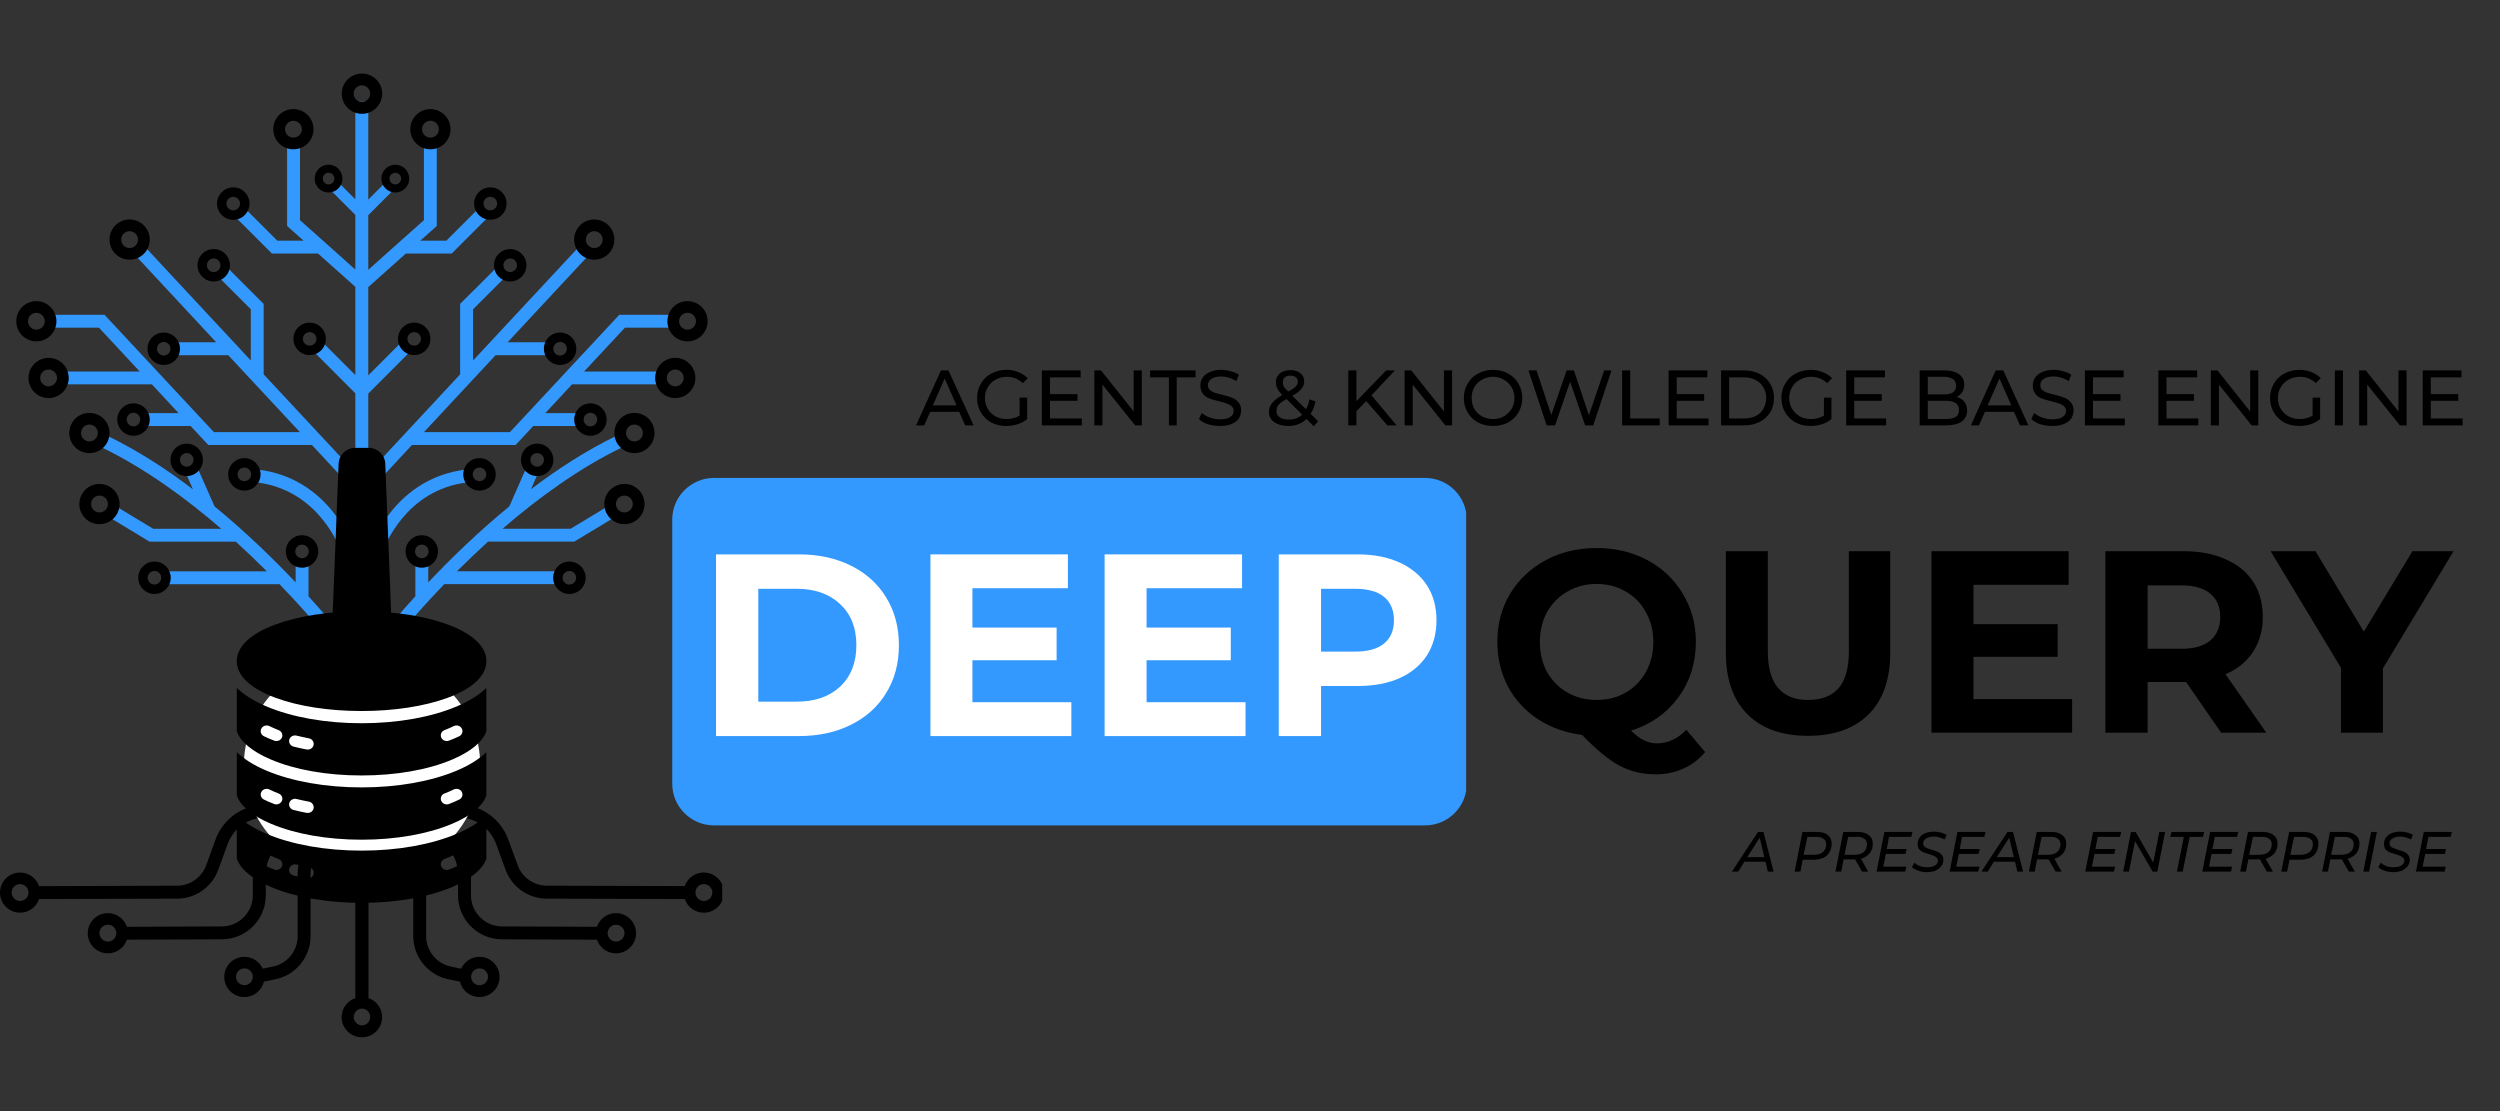 <svg xmlns="http://www.w3.org/2000/svg" xmlns:xlink="http://www.w3.org/1999/xlink" width="180" zoomAndPan="magnify" viewBox="0 0 135 60" height="80" preserveAspectRatio="xMidYMid meet" version="1.0"><rect x="0" y="0" width="135" height="60" fill="#333333" stroke="none"/><defs><g/><clipPath id="33249942fb"><path d="M 0 24 L 39 24 L 39 56.434 L 0 56.434 Z M 0 24 " clip-rule="nonzero"/></clipPath><clipPath id="a0f1c1dee1"><path d="M 18 3.934 L 21 3.934 L 21 7 L 18 7 Z M 18 3.934 " clip-rule="nonzero"/></clipPath><clipPath id="698ab1d144"><path d="M 13.168 35.594 L 25.941 35.594 L 25.941 47.109 L 13.168 47.109 Z M 13.168 35.594 " clip-rule="nonzero"/></clipPath><clipPath id="5092a5723b"><path d="M 18.926 35.594 L 20.176 35.594 C 21.703 35.594 23.168 36.203 24.246 37.281 C 25.328 38.359 25.934 39.824 25.934 41.352 C 25.934 42.879 25.328 44.344 24.246 45.426 C 23.168 46.504 21.703 47.109 20.176 47.109 L 18.926 47.109 C 17.398 47.109 15.934 46.504 14.855 45.426 C 13.773 44.344 13.168 42.879 13.168 41.352 C 13.168 39.824 13.773 38.359 14.855 37.281 C 15.934 36.203 17.398 35.594 18.926 35.594 Z M 18.926 35.594 " clip-rule="nonzero"/></clipPath><clipPath id="37070438bb"><path d="M 12.777 33.008 L 26.277 33.008 L 26.277 48.758 L 12.777 48.758 Z M 12.777 33.008 " clip-rule="nonzero"/></clipPath><clipPath id="7fbcf04d28"><path d="M 36.227 25.738 L 79.246 25.738 L 79.246 44.57 L 36.227 44.57 Z M 36.227 25.738 " clip-rule="nonzero"/></clipPath><clipPath id="7987d87021"><path d="M 38.551 25.809 L 76.957 25.809 C 77.555 25.809 78.125 26.047 78.547 26.469 C 78.969 26.891 79.207 27.465 79.207 28.059 L 79.207 42.32 C 79.207 42.918 78.969 43.488 78.547 43.91 C 78.125 44.332 77.555 44.57 76.957 44.57 L 38.551 44.57 C 37.953 44.57 37.383 44.332 36.961 43.91 C 36.535 43.488 36.301 42.918 36.301 42.32 L 36.301 28.059 C 36.301 27.465 36.535 26.891 36.961 26.469 C 37.383 26.047 37.953 25.809 38.551 25.809 Z M 38.551 25.809 " clip-rule="nonzero"/></clipPath></defs><path fill="#3399ff" d="M 33.309 23.523 C 31.684 24.309 30.121 25.32 28.672 26.418 L 29.051 25.559 L 28.414 25.277 L 27.504 27.344 C 25.816 28.727 24.32 30.184 23.125 31.449 L 23.125 30.379 L 22.43 30.379 L 22.43 32.199 C 20.969 33.801 20.102 34.949 20.078 34.977 L 20.637 35.395 C 20.664 35.359 21.938 33.676 23.992 31.543 L 30.129 31.543 L 30.129 30.848 L 24.676 30.848 C 25.199 30.328 25.762 29.789 26.355 29.246 L 31.012 29.246 L 33.355 27.832 L 32.996 27.234 L 30.816 28.551 L 27.141 28.551 C 29.055 26.895 31.273 25.277 33.613 24.148 Z M 33.309 23.523 " fill-opacity="1" fill-rule="nonzero"/><path fill="#3399ff" d="M 25.238 26.051 L 25.156 25.359 C 21.355 25.805 20.082 29.359 20.027 29.508 L 20.688 29.734 C 20.734 29.602 21.875 26.441 25.238 26.051 Z M 25.238 26.051 " fill-opacity="1" fill-rule="nonzero"/><path fill="#3399ff" d="M 36.465 17.695 L 36.465 17 L 33.441 17 L 27.535 23.336 L 22.891 23.336 L 26.762 19.18 L 29.789 19.18 L 29.789 18.484 L 27.41 18.484 L 31.879 13.684 L 31.371 13.211 L 25.547 19.465 L 25.547 16.699 L 27.281 14.965 L 26.789 14.473 L 24.848 16.41 L 24.848 20.215 L 19.91 25.52 L 20.418 25.996 L 22.242 24.031 L 27.84 24.031 L 28.797 23.004 L 31.121 23.004 L 31.121 22.309 L 29.445 22.309 L 30.891 20.754 L 35.703 20.754 L 35.703 20.062 L 31.539 20.062 L 33.746 17.695 Z M 36.465 17.695 " fill-opacity="1" fill-rule="nonzero"/><path fill="#3399ff" d="M 22.148 18.988 L 21.656 18.496 L 19.887 20.27 L 19.887 15.504 L 21.914 13.691 L 24.391 13.691 L 26.328 11.754 L 25.836 11.262 L 25.703 11.398 L 24.102 12.996 L 22.695 12.996 L 23.586 12.203 L 23.586 7.664 L 22.891 7.664 L 22.891 11.891 L 21.648 12.996 L 20.871 13.691 L 19.887 14.57 L 19.887 11.621 L 21.238 10.266 L 20.82 9.844 L 19.887 10.777 L 19.887 5.496 L 19.188 5.496 L 19.188 10.762 L 18.27 9.844 L 17.848 10.266 L 19.188 11.605 L 19.188 14.559 L 18.219 13.691 L 17.441 12.996 L 16.199 11.891 L 16.199 7.664 L 15.504 7.664 L 15.504 12.203 L 16.395 12.996 L 14.973 12.996 L 13.238 11.262 L 12.746 11.754 L 14.684 13.691 L 17.172 13.691 L 19.188 15.488 L 19.188 20.254 L 17.43 18.496 L 16.941 18.988 L 19.188 21.238 L 19.188 25.617 L 19.887 25.617 L 19.887 21.254 Z M 22.148 18.988 " fill-opacity="1" fill-rule="nonzero"/><path fill="#3399ff" d="M 13.93 25.359 L 13.852 26.051 C 17.215 26.445 18.355 29.602 18.402 29.734 L 19.059 29.508 C 19.008 29.359 17.734 25.805 13.93 25.359 Z M 13.93 25.359 " fill-opacity="1" fill-rule="nonzero"/><path fill="#3399ff" d="M 14.238 16.41 L 12.301 14.473 L 11.809 14.965 L 13.543 16.699 L 13.543 19.465 L 7.719 13.211 L 7.211 13.684 L 11.676 18.484 L 9.301 18.484 L 9.301 19.18 L 12.324 19.18 L 16.195 23.336 L 11.551 23.336 L 5.645 17 L 2.625 17 L 2.625 17.695 L 5.344 17.695 L 7.547 20.062 L 3.387 20.062 L 3.387 20.754 L 8.199 20.754 L 9.645 22.309 L 7.965 22.309 L 7.965 23.004 L 10.293 23.004 L 11.25 24.031 L 16.844 24.031 L 18.672 25.996 L 19.18 25.52 L 14.238 20.215 Z M 14.238 16.41 " fill-opacity="1" fill-rule="nonzero"/><path fill="#3399ff" d="M 16.66 30.379 L 15.965 30.379 L 15.965 31.449 C 14.77 30.188 13.273 28.73 11.586 27.344 L 10.672 25.277 L 10.039 25.559 L 10.418 26.422 C 8.969 25.32 7.406 24.309 5.781 23.527 L 5.477 24.152 C 7.816 25.281 10.031 26.898 11.949 28.555 L 8.273 28.555 L 6.094 27.238 L 5.734 27.832 L 8.078 29.25 L 12.734 29.25 C 13.328 29.793 13.891 30.332 14.41 30.852 L 8.957 30.852 L 8.957 31.547 L 15.094 31.547 C 17.152 33.68 18.426 35.363 18.453 35.398 L 19.008 34.98 C 18.988 34.949 18.117 33.805 16.66 32.203 Z M 16.66 30.379 " fill-opacity="1" fill-rule="nonzero"/><g clip-path="url(#33249942fb)"><path fill="#000000" d="M 38.004 47.113 C 37.527 47.113 37.125 47.422 36.977 47.848 L 29.527 47.828 C 28.828 47.824 28.199 47.383 27.957 46.727 L 27.449 45.34 C 27.141 44.492 26.469 43.855 25.625 43.582 C 25.535 43.555 25.445 43.527 25.359 43.492 L 23.074 42.586 C 22.102 42.199 21.445 41.273 21.402 40.223 L 20.805 25.043 C 20.785 24.562 20.391 24.184 19.91 24.184 L 19.18 24.184 C 18.699 24.184 18.305 24.562 18.285 25.043 L 17.684 40.223 C 17.645 41.273 16.988 42.199 16.012 42.586 L 13.602 43.543 C 12.691 43.789 11.965 44.449 11.637 45.34 L 11.133 46.727 C 10.891 47.383 10.262 47.828 9.562 47.828 L 2.109 47.852 C 1.965 47.422 1.562 47.117 1.082 47.117 C 0.484 47.117 0 47.602 0 48.199 C 0 48.801 0.484 49.285 1.082 49.285 C 1.562 49.285 1.965 48.977 2.113 48.547 L 9.566 48.527 C 10.559 48.523 11.445 47.902 11.785 46.969 L 12.293 45.578 C 12.551 44.875 13.145 44.355 13.875 44.195 L 16.734 43.352 L 15.453 44.414 C 15.227 44.602 14.988 44.777 14.754 44.961 C 14.059 45.504 13.652 46.336 13.652 47.23 L 13.652 48.352 C 13.652 49.27 12.902 50.023 11.984 50.027 L 6.852 50.047 C 6.707 49.617 6.301 49.309 5.824 49.309 C 5.227 49.309 4.738 49.797 4.738 50.395 C 4.738 50.996 5.227 51.48 5.824 51.48 C 6.305 51.48 6.707 51.172 6.852 50.742 L 11.988 50.723 C 13.289 50.719 14.352 49.656 14.352 48.352 L 14.352 47.23 C 14.352 46.48 14.734 45.781 15.371 45.379 L 18.691 43.277 L 16.852 45.254 C 16.352 45.789 16.074 46.492 16.074 47.223 L 16.074 50.555 C 16.074 51.348 15.512 52.039 14.734 52.195 L 14.184 52.309 C 14.016 51.934 13.637 51.668 13.195 51.668 C 12.598 51.668 12.109 52.152 12.109 52.754 C 12.109 53.355 12.594 53.84 13.195 53.84 C 13.707 53.84 14.137 53.484 14.25 53.008 L 14.875 52.879 C 15.973 52.656 16.77 51.676 16.77 50.555 L 16.77 47.227 C 16.77 46.668 16.977 46.137 17.355 45.73 L 19.188 43.766 L 19.188 53.898 C 18.762 54.043 18.449 54.449 18.449 54.926 C 18.449 55.523 18.938 56.012 19.535 56.012 C 19.539 56.012 19.543 56.012 19.543 56.012 C 19.547 56.012 19.547 56.012 19.551 56.012 C 20.148 56.012 20.637 55.527 20.637 54.926 C 20.637 54.449 20.328 54.043 19.898 53.898 L 19.898 43.766 L 21.73 45.73 C 22.109 46.141 22.316 46.668 22.316 47.227 L 22.316 50.555 C 22.316 51.676 23.117 52.656 24.215 52.879 L 24.836 53.008 C 24.949 53.484 25.379 53.84 25.891 53.84 C 26.488 53.84 26.977 53.355 26.977 52.754 C 26.977 52.152 26.492 51.668 25.891 51.668 C 25.449 51.668 25.07 51.934 24.902 52.309 L 24.352 52.195 C 23.578 52.039 23.012 51.348 23.012 50.555 L 23.012 47.223 C 23.012 46.492 22.734 45.789 22.238 45.254 L 20.395 43.277 L 23.715 45.379 C 24.352 45.781 24.734 46.48 24.734 47.23 L 24.734 48.352 C 24.734 49.656 25.797 50.719 27.102 50.723 L 32.234 50.742 C 32.379 51.172 32.785 51.48 33.262 51.48 C 33.859 51.48 34.348 50.996 34.348 50.395 C 34.348 49.797 33.863 49.309 33.262 49.309 C 32.785 49.309 32.379 49.617 32.234 50.047 L 27.105 50.027 C 26.184 50.023 25.434 49.27 25.434 48.352 L 25.434 47.23 C 25.434 46.336 25.027 45.504 24.332 44.961 C 24.117 44.793 23.902 44.629 23.695 44.453 L 22.41 43.352 L 25.211 44.195 C 25.945 44.355 26.535 44.875 26.793 45.578 L 27.301 46.969 C 27.645 47.902 28.527 48.523 29.523 48.527 L 36.977 48.547 C 37.121 48.977 37.523 49.285 38.004 49.285 C 38.602 49.285 39.09 48.801 39.09 48.199 C 39.09 47.602 38.602 47.117 38.004 47.117 Z M 1.086 48.652 C 0.836 48.652 0.629 48.449 0.629 48.199 C 0.629 47.945 0.832 47.742 1.086 47.742 C 1.336 47.742 1.539 47.945 1.539 48.199 C 1.539 48.449 1.336 48.652 1.086 48.652 Z M 5.828 50.844 C 5.578 50.844 5.371 50.641 5.371 50.391 C 5.371 50.137 5.574 49.934 5.828 49.934 C 6.078 49.934 6.281 50.137 6.281 50.391 C 6.281 50.641 6.078 50.844 5.828 50.844 Z M 13.199 53.199 C 12.949 53.199 12.742 52.996 12.742 52.746 C 12.742 52.492 12.945 52.293 13.199 52.293 C 13.449 52.293 13.652 52.492 13.652 52.746 C 13.652 52.996 13.449 53.199 13.199 53.199 Z M 19.102 54.918 C 19.102 54.668 19.301 54.469 19.547 54.465 C 19.793 54.469 19.992 54.668 19.992 54.918 C 19.992 55.164 19.793 55.367 19.547 55.371 C 19.301 55.367 19.102 55.164 19.102 54.918 Z M 25.895 52.293 C 26.145 52.293 26.352 52.496 26.352 52.746 C 26.352 53 26.148 53.203 25.895 53.203 C 25.645 53.203 25.441 53 25.441 52.746 C 25.441 52.496 25.645 52.293 25.895 52.293 Z M 33.266 49.938 C 33.516 49.938 33.723 50.141 33.723 50.391 C 33.723 50.641 33.52 50.844 33.266 50.844 C 33.016 50.844 32.812 50.641 32.812 50.391 C 32.812 50.141 33.016 49.938 33.266 49.938 Z M 38.008 48.652 C 37.758 48.652 37.555 48.449 37.555 48.199 C 37.555 47.945 37.758 47.742 38.008 47.742 C 38.262 47.742 38.465 47.945 38.465 48.199 C 38.465 48.449 38.262 48.652 38.008 48.652 Z M 38.008 48.652 " fill-opacity="1" fill-rule="nonzero"/></g><path fill="#000000" d="M 12.594 11.871 C 12.676 11.871 12.758 11.859 12.828 11.84 C 13.066 11.773 13.262 11.613 13.375 11.398 C 13.438 11.277 13.473 11.141 13.473 10.996 C 13.473 10.508 13.078 10.117 12.594 10.117 C 12.113 10.117 11.719 10.512 11.719 10.996 C 11.719 11.477 12.113 11.871 12.594 11.871 Z M 12.594 10.629 C 12.797 10.629 12.961 10.793 12.961 10.996 C 12.961 11.195 12.797 11.359 12.594 11.359 C 12.395 11.359 12.23 11.195 12.23 10.996 C 12.23 10.793 12.395 10.629 12.594 10.629 Z M 12.594 10.629 " fill-opacity="1" fill-rule="nonzero"/><path fill="#000000" d="M 26.246 11.836 C 26.32 11.859 26.398 11.867 26.477 11.867 C 26.961 11.867 27.355 11.477 27.355 10.992 C 27.355 10.508 26.961 10.117 26.477 10.117 C 25.996 10.117 25.602 10.508 25.602 10.992 C 25.602 11.137 25.637 11.273 25.699 11.398 C 25.809 11.609 26.008 11.773 26.246 11.836 Z M 26.477 10.625 C 26.68 10.625 26.844 10.789 26.844 10.992 C 26.844 11.195 26.68 11.359 26.477 11.359 C 26.273 11.359 26.109 11.195 26.109 10.992 C 26.109 10.789 26.273 10.625 26.477 10.625 Z M 26.477 10.625 " fill-opacity="1" fill-rule="nonzero"/><path fill="#000000" d="M 23.242 5.891 C 22.645 5.891 22.156 6.375 22.156 6.977 C 22.156 7.578 22.645 8.062 23.242 8.062 C 23.844 8.062 24.328 7.578 24.328 6.977 C 24.328 6.375 23.844 5.891 23.242 5.891 Z M 23.242 7.43 C 22.992 7.43 22.789 7.227 22.789 6.977 C 22.789 6.723 22.992 6.52 23.242 6.52 C 23.496 6.52 23.699 6.723 23.699 6.977 C 23.699 7.227 23.496 7.43 23.242 7.43 Z M 23.242 7.43 " fill-opacity="1" fill-rule="nonzero"/><path fill="#000000" d="M 32.09 14.023 C 32.688 14.023 33.176 13.539 33.176 12.938 C 33.176 12.336 32.691 11.852 32.09 11.852 C 31.488 11.852 31.004 12.336 31.004 12.938 C 31.004 13.539 31.488 14.023 32.09 14.023 Z M 32.09 12.484 C 32.34 12.484 32.543 12.688 32.543 12.938 C 32.543 13.191 32.344 13.395 32.09 13.395 C 31.84 13.395 31.637 13.191 31.637 12.938 C 31.637 12.688 31.84 12.484 32.09 12.484 Z M 32.09 12.484 " fill-opacity="1" fill-rule="nonzero"/><path fill="#000000" d="M 37.125 16.262 C 36.527 16.262 36.039 16.746 36.039 17.348 C 36.039 17.945 36.523 18.434 37.125 18.434 C 37.727 18.434 38.211 17.945 38.211 17.348 C 38.211 16.746 37.727 16.262 37.125 16.262 Z M 37.125 17.801 C 36.875 17.801 36.672 17.598 36.672 17.344 C 36.672 17.094 36.875 16.891 37.125 16.891 C 37.379 16.891 37.582 17.094 37.582 17.344 C 37.582 17.598 37.379 17.801 37.125 17.801 Z M 37.125 17.801 " fill-opacity="1" fill-rule="nonzero"/><path fill="#000000" d="M 36.465 19.324 C 35.867 19.324 35.379 19.809 35.379 20.41 C 35.379 21.008 35.863 21.496 36.465 21.496 C 37.066 21.496 37.551 21.008 37.551 20.41 C 37.551 19.809 37.066 19.324 36.465 19.324 Z M 36.465 20.863 C 36.215 20.863 36.008 20.66 36.008 20.406 C 36.008 20.156 36.211 19.953 36.465 19.953 C 36.715 19.953 36.918 20.156 36.918 20.406 C 36.918 20.66 36.715 20.863 36.465 20.863 Z M 36.465 20.863 " fill-opacity="1" fill-rule="nonzero"/><path fill="#000000" d="M 34.258 22.297 C 33.66 22.297 33.176 22.781 33.176 23.383 C 33.176 23.98 33.66 24.469 34.258 24.469 C 34.859 24.469 35.344 23.98 35.344 23.383 C 35.344 22.781 34.859 22.297 34.258 22.297 Z M 34.258 23.836 C 34.008 23.836 33.805 23.633 33.805 23.379 C 33.805 23.129 34.008 22.926 34.258 22.926 C 34.512 22.926 34.715 23.129 34.715 23.379 C 34.715 23.633 34.512 23.836 34.258 23.836 Z M 34.258 23.836 " fill-opacity="1" fill-rule="nonzero"/><path fill="#000000" d="M 33.719 26.133 C 33.121 26.133 32.633 26.617 32.633 27.219 C 32.633 27.82 33.117 28.305 33.719 28.305 C 34.32 28.305 34.805 27.82 34.805 27.219 C 34.805 26.617 34.32 26.133 33.719 26.133 Z M 33.719 27.672 C 33.469 27.672 33.262 27.469 33.262 27.215 C 33.262 26.965 33.465 26.762 33.719 26.762 C 33.969 26.762 34.172 26.965 34.172 27.215 C 34.172 27.469 33.969 27.672 33.719 27.672 Z M 33.719 27.672 " fill-opacity="1" fill-rule="nonzero"/><path fill="#000000" d="M 22.098 9.645 C 22.098 9.23 21.762 8.895 21.348 8.895 C 20.934 8.895 20.594 9.23 20.594 9.645 C 20.594 10.059 20.934 10.395 21.348 10.395 C 21.762 10.395 22.098 10.059 22.098 9.645 Z M 21.348 9.961 C 21.172 9.961 21.031 9.82 21.031 9.645 C 21.031 9.469 21.172 9.332 21.348 9.332 C 21.52 9.332 21.66 9.469 21.66 9.645 C 21.66 9.82 21.52 9.961 21.348 9.961 Z M 21.348 9.961 " fill-opacity="1" fill-rule="nonzero"/><path fill="#000000" d="M 23.242 18.301 C 23.242 17.816 22.852 17.422 22.367 17.422 C 21.883 17.422 21.492 17.816 21.492 18.301 C 21.492 18.781 21.883 19.176 22.367 19.176 C 22.852 19.176 23.242 18.781 23.242 18.301 Z M 22 18.301 C 22 18.098 22.164 17.934 22.367 17.934 C 22.57 17.934 22.734 18.098 22.734 18.301 C 22.734 18.5 22.57 18.664 22.367 18.664 C 22.164 18.664 22 18.5 22 18.301 Z M 22 18.301 " fill-opacity="1" fill-rule="nonzero"/><path fill="#000000" d="M 25.895 24.738 C 25.41 24.738 25.016 25.133 25.016 25.617 C 25.016 26.098 25.41 26.492 25.895 26.492 C 26.375 26.492 26.77 26.098 26.77 25.617 C 26.77 25.133 26.375 24.738 25.895 24.738 Z M 25.895 25.98 C 25.691 25.98 25.527 25.82 25.527 25.617 C 25.527 25.414 25.691 25.25 25.895 25.25 C 26.098 25.25 26.262 25.414 26.262 25.617 C 26.262 25.82 26.098 25.98 25.895 25.98 Z M 25.895 25.98 " fill-opacity="1" fill-rule="nonzero"/><path fill="#000000" d="M 22.777 28.902 C 22.293 28.902 21.902 29.293 21.902 29.777 C 21.902 30.262 22.293 30.656 22.777 30.656 C 23.262 30.656 23.652 30.262 23.652 29.777 C 23.652 29.293 23.262 28.902 22.777 28.902 Z M 22.777 30.145 C 22.574 30.145 22.41 29.98 22.41 29.777 C 22.41 29.574 22.574 29.41 22.777 29.41 C 22.98 29.41 23.145 29.574 23.145 29.777 C 23.145 29.98 22.98 30.145 22.777 30.145 Z M 22.777 30.145 " fill-opacity="1" fill-rule="nonzero"/><path fill="#000000" d="M 30.746 30.324 C 30.266 30.324 29.871 30.715 29.871 31.199 C 29.871 31.684 30.266 32.074 30.746 32.074 C 31.23 32.074 31.625 31.684 31.625 31.199 C 31.625 30.715 31.23 30.324 30.746 30.324 Z M 30.746 31.566 C 30.543 31.566 30.379 31.402 30.379 31.199 C 30.379 30.996 30.543 30.832 30.746 30.832 C 30.949 30.832 31.113 30.996 31.113 31.199 C 31.113 31.402 30.949 31.566 30.746 31.566 Z M 30.746 31.566 " fill-opacity="1" fill-rule="nonzero"/><path fill="#000000" d="M 29.008 23.957 C 28.523 23.957 28.133 24.348 28.133 24.832 C 28.133 25.316 28.523 25.707 29.008 25.707 C 29.492 25.707 29.883 25.316 29.883 24.832 C 29.883 24.348 29.492 23.957 29.008 23.957 Z M 29.008 25.199 C 28.805 25.199 28.641 25.035 28.641 24.832 C 28.641 24.629 28.805 24.465 29.008 24.465 C 29.211 24.465 29.375 24.629 29.375 24.832 C 29.375 25.035 29.211 25.199 29.008 25.199 Z M 29.008 25.199 " fill-opacity="1" fill-rule="nonzero"/><path fill="#000000" d="M 31.883 21.781 C 31.398 21.781 31.008 22.172 31.008 22.656 C 31.008 23.141 31.398 23.531 31.883 23.531 C 32.367 23.531 32.758 23.141 32.758 22.656 C 32.758 22.172 32.367 21.781 31.883 21.781 Z M 31.883 23.023 C 31.68 23.023 31.516 22.859 31.516 22.656 C 31.516 22.453 31.68 22.289 31.883 22.289 C 32.086 22.289 32.25 22.453 32.25 22.656 C 32.25 22.859 32.086 23.023 31.883 23.023 Z M 31.883 23.023 " fill-opacity="1" fill-rule="nonzero"/><path fill="#000000" d="M 30.246 19.707 C 30.73 19.707 31.121 19.316 31.121 18.832 C 31.121 18.348 30.73 17.957 30.246 17.957 C 29.762 17.957 29.371 18.348 29.371 18.832 C 29.371 19.316 29.762 19.707 30.246 19.707 Z M 30.246 18.465 C 30.449 18.465 30.613 18.629 30.613 18.832 C 30.613 19.035 30.449 19.199 30.246 19.199 C 30.043 19.199 29.879 19.035 29.879 18.832 C 29.879 18.629 30.043 18.465 30.246 18.465 Z M 30.246 18.465 " fill-opacity="1" fill-rule="nonzero"/><path fill="#000000" d="M 28.426 14.324 C 28.426 13.84 28.035 13.449 27.551 13.449 C 27.066 13.449 26.676 13.84 26.676 14.324 C 26.676 14.809 27.066 15.199 27.551 15.199 C 28.035 15.199 28.426 14.809 28.426 14.324 Z M 27.551 14.691 C 27.348 14.691 27.184 14.527 27.184 14.324 C 27.184 14.121 27.348 13.957 27.551 13.957 C 27.754 13.957 27.918 14.121 27.918 14.324 C 27.918 14.527 27.754 14.691 27.551 14.691 Z M 27.551 14.691 " fill-opacity="1" fill-rule="nonzero"/><g clip-path="url(#a0f1c1dee1)"><path fill="#000000" d="M 19.551 3.973 C 19.551 3.973 19.547 3.973 19.547 3.973 C 19.543 3.973 19.539 3.973 19.539 3.973 C 18.941 3.973 18.453 4.457 18.453 5.059 C 18.453 5.656 18.938 6.145 19.539 6.145 C 19.543 6.145 19.543 6.145 19.547 6.145 C 19.547 6.145 19.551 6.145 19.551 6.145 C 20.152 6.145 20.637 5.656 20.637 5.059 C 20.637 4.457 20.152 3.973 19.551 3.973 Z M 19.098 5.059 C 19.098 4.809 19.297 4.609 19.543 4.605 C 19.789 4.609 19.988 4.809 19.988 5.059 C 19.988 5.305 19.789 5.508 19.543 5.512 C 19.297 5.508 19.098 5.305 19.098 5.059 Z M 19.098 5.059 " fill-opacity="1" fill-rule="nonzero"/></g><path fill="#000000" d="M 16.93 6.977 C 16.93 6.379 16.445 5.891 15.844 5.891 C 15.242 5.891 14.758 6.375 14.758 6.977 C 14.758 7.578 15.242 8.062 15.844 8.062 C 16.445 8.062 16.93 7.578 16.93 6.977 Z M 15.391 6.977 C 15.391 6.727 15.594 6.523 15.844 6.523 C 16.098 6.523 16.301 6.727 16.301 6.977 C 16.301 7.23 16.098 7.43 15.844 7.43 C 15.594 7.43 15.391 7.23 15.391 6.977 Z M 15.391 6.977 " fill-opacity="1" fill-rule="nonzero"/><path fill="#000000" d="M 7 14.023 C 7.598 14.023 8.086 13.539 8.086 12.938 C 8.086 12.336 7.598 11.852 7 11.852 C 6.398 11.852 5.914 12.336 5.914 12.938 C 5.914 13.539 6.398 14.023 7 14.023 Z M 7 12.484 C 7.25 12.484 7.453 12.688 7.453 12.938 C 7.453 13.191 7.25 13.395 7 13.395 C 6.746 13.395 6.543 13.191 6.543 12.938 C 6.543 12.688 6.746 12.484 7 12.484 Z M 7 12.484 " fill-opacity="1" fill-rule="nonzero"/><path fill="#000000" d="M 3.047 17.348 C 3.047 16.75 2.562 16.262 1.965 16.262 C 1.363 16.262 0.879 16.746 0.879 17.348 C 0.879 17.945 1.363 18.434 1.965 18.434 C 2.562 18.434 3.047 17.945 3.047 17.348 Z M 1.512 17.348 C 1.512 17.098 1.711 16.891 1.965 16.891 C 2.215 16.891 2.418 17.094 2.418 17.348 C 2.418 17.598 2.215 17.801 1.965 17.801 C 1.711 17.801 1.512 17.598 1.512 17.348 Z M 1.512 17.348 " fill-opacity="1" fill-rule="nonzero"/><path fill="#000000" d="M 2.625 19.324 C 2.027 19.324 1.539 19.809 1.539 20.41 C 1.539 21.008 2.023 21.496 2.625 21.496 C 3.223 21.496 3.711 21.008 3.711 20.41 C 3.711 19.809 3.223 19.324 2.625 19.324 Z M 2.625 20.863 C 2.375 20.863 2.168 20.66 2.168 20.406 C 2.168 20.156 2.371 19.953 2.625 19.953 C 2.875 19.953 3.078 20.156 3.078 20.406 C 3.078 20.66 2.875 20.863 2.625 20.863 Z M 2.625 20.863 " fill-opacity="1" fill-rule="nonzero"/><path fill="#000000" d="M 5.914 23.383 C 5.914 22.781 5.43 22.297 4.828 22.297 C 4.227 22.297 3.742 22.781 3.742 23.383 C 3.742 23.98 4.227 24.469 4.828 24.469 C 5.43 24.469 5.914 23.98 5.914 23.383 Z M 4.375 23.383 C 4.375 23.133 4.578 22.926 4.828 22.926 C 5.082 22.926 5.285 23.129 5.285 23.383 C 5.285 23.633 5.082 23.836 4.828 23.836 C 4.578 23.836 4.375 23.633 4.375 23.383 Z M 4.375 23.383 " fill-opacity="1" fill-rule="nonzero"/><path fill="#000000" d="M 5.371 26.133 C 4.773 26.133 4.285 26.617 4.285 27.219 C 4.285 27.82 4.773 28.305 5.371 28.305 C 5.973 28.305 6.457 27.82 6.457 27.219 C 6.457 26.617 5.973 26.133 5.371 26.133 Z M 5.371 27.672 C 5.121 27.672 4.918 27.469 4.918 27.215 C 4.918 26.965 5.121 26.762 5.371 26.762 C 5.625 26.762 5.828 26.965 5.828 27.215 C 5.828 27.469 5.625 27.672 5.371 27.672 Z M 5.371 27.672 " fill-opacity="1" fill-rule="nonzero"/><path fill="#000000" d="M 17.742 8.891 C 17.328 8.891 16.992 9.23 16.992 9.645 C 16.992 10.059 17.328 10.395 17.742 10.395 C 18.156 10.395 18.492 10.059 18.492 9.645 C 18.492 9.23 18.156 8.891 17.742 8.891 Z M 17.742 9.957 C 17.57 9.957 17.43 9.816 17.43 9.645 C 17.43 9.469 17.57 9.328 17.742 9.328 C 17.918 9.328 18.059 9.469 18.059 9.645 C 18.059 9.816 17.918 9.957 17.742 9.957 Z M 17.742 9.957 " fill-opacity="1" fill-rule="nonzero"/><path fill="#000000" d="M 16.723 17.422 C 16.238 17.422 15.844 17.816 15.844 18.301 C 15.844 18.781 16.238 19.176 16.723 19.176 C 17.203 19.176 17.598 18.781 17.598 18.301 C 17.598 17.816 17.203 17.422 16.723 17.422 Z M 16.723 18.664 C 16.52 18.664 16.355 18.5 16.355 18.301 C 16.355 18.098 16.52 17.934 16.723 17.934 C 16.926 17.934 17.09 18.098 17.09 18.301 C 17.09 18.5 16.926 18.664 16.723 18.664 Z M 16.723 18.664 " fill-opacity="1" fill-rule="nonzero"/><path fill="#000000" d="M 13.195 24.738 C 12.711 24.738 12.32 25.133 12.32 25.617 C 12.32 26.098 12.711 26.492 13.195 26.492 C 13.68 26.492 14.07 26.098 14.07 25.617 C 14.07 25.133 13.68 24.738 13.195 24.738 Z M 13.195 25.98 C 12.992 25.98 12.828 25.82 12.828 25.617 C 12.828 25.414 12.992 25.25 13.195 25.25 C 13.398 25.25 13.562 25.414 13.562 25.617 C 13.562 25.82 13.398 25.98 13.195 25.98 Z M 13.195 25.98 " fill-opacity="1" fill-rule="nonzero"/><path fill="#000000" d="M 16.309 28.902 C 15.828 28.902 15.434 29.293 15.434 29.777 C 15.434 30.262 15.828 30.656 16.309 30.656 C 16.793 30.656 17.188 30.262 17.188 29.777 C 17.188 29.293 16.793 28.902 16.309 28.902 Z M 16.309 30.145 C 16.109 30.145 15.945 29.98 15.945 29.777 C 15.945 29.574 16.109 29.41 16.309 29.41 C 16.512 29.41 16.676 29.574 16.676 29.777 C 16.676 29.98 16.512 30.145 16.309 30.145 Z M 16.309 30.145 " fill-opacity="1" fill-rule="nonzero"/><path fill="#000000" d="M 8.34 30.324 C 7.859 30.324 7.465 30.715 7.465 31.199 C 7.465 31.684 7.859 32.074 8.34 32.074 C 8.824 32.074 9.219 31.684 9.219 31.199 C 9.219 30.715 8.824 30.324 8.34 30.324 Z M 8.34 31.566 C 8.137 31.566 7.973 31.402 7.973 31.199 C 7.973 30.996 8.137 30.832 8.34 30.832 C 8.543 30.832 8.707 30.996 8.707 31.199 C 8.707 31.402 8.543 31.566 8.34 31.566 Z M 8.34 31.566 " fill-opacity="1" fill-rule="nonzero"/><path fill="#000000" d="M 10.082 23.957 C 9.598 23.957 9.207 24.348 9.207 24.832 C 9.207 25.316 9.598 25.707 10.082 25.707 C 10.566 25.707 10.957 25.316 10.957 24.832 C 10.957 24.348 10.566 23.957 10.082 23.957 Z M 10.082 25.199 C 9.879 25.199 9.715 25.035 9.715 24.832 C 9.715 24.629 9.879 24.465 10.082 24.465 C 10.285 24.465 10.449 24.629 10.449 24.832 C 10.449 25.035 10.285 25.199 10.082 25.199 Z M 10.082 25.199 " fill-opacity="1" fill-rule="nonzero"/><path fill="#000000" d="M 8.086 22.656 C 8.086 22.172 7.691 21.781 7.207 21.781 C 6.727 21.781 6.332 22.172 6.332 22.656 C 6.332 23.141 6.727 23.531 7.207 23.531 C 7.691 23.531 8.086 23.141 8.086 22.656 Z M 7.207 23.023 C 7.004 23.023 6.84 22.859 6.84 22.656 C 6.84 22.453 7.004 22.289 7.207 22.289 C 7.41 22.289 7.574 22.453 7.574 22.656 C 7.574 22.859 7.41 23.023 7.207 23.023 Z M 7.207 23.023 " fill-opacity="1" fill-rule="nonzero"/><path fill="#000000" d="M 8.84 19.707 C 9.324 19.707 9.719 19.316 9.719 18.832 C 9.719 18.348 9.324 17.957 8.84 17.957 C 8.359 17.957 7.965 18.348 7.965 18.832 C 7.965 19.316 8.359 19.707 8.84 19.707 Z M 8.84 18.465 C 9.043 18.465 9.207 18.629 9.207 18.832 C 9.207 19.035 9.043 19.199 8.84 19.199 C 8.641 19.199 8.477 19.035 8.477 18.832 C 8.477 18.629 8.641 18.465 8.84 18.465 Z M 8.84 18.465 " fill-opacity="1" fill-rule="nonzero"/><path fill="#000000" d="M 11.539 13.449 C 11.059 13.449 10.664 13.84 10.664 14.324 C 10.664 14.809 11.059 15.199 11.539 15.199 C 12.023 15.199 12.418 14.809 12.418 14.324 C 12.418 13.84 12.023 13.449 11.539 13.449 Z M 11.539 14.691 C 11.336 14.691 11.172 14.527 11.172 14.324 C 11.172 14.121 11.336 13.957 11.539 13.957 C 11.742 13.957 11.906 14.121 11.906 14.324 C 11.906 14.527 11.742 14.691 11.539 14.691 Z M 11.539 14.691 " fill-opacity="1" fill-rule="nonzero"/><g clip-path="url(#698ab1d144)"><g clip-path="url(#5092a5723b)"><path fill="#ffffff" d="M 13.168 35.594 L 25.941 35.594 L 25.941 47.109 L 13.168 47.109 Z M 13.168 35.594 " fill-opacity="1" fill-rule="nonzero"/></g></g><g clip-path="url(#37070438bb)"><path fill="#000000" d="M 24.797 39.758 C 24.625 39.84 24.438 39.922 24.238 39.996 C 24.203 40.012 24.16 40.016 24.121 40.016 C 23.996 40.016 23.875 39.945 23.824 39.824 C 23.762 39.664 23.84 39.488 24.004 39.426 C 24.184 39.355 24.355 39.285 24.508 39.207 C 24.664 39.133 24.859 39.191 24.938 39.344 C 25.02 39.496 24.957 39.68 24.797 39.758 M 16.934 40.23 C 16.906 40.375 16.77 40.477 16.621 40.477 C 16.602 40.477 16.582 40.477 16.559 40.473 C 16.316 40.426 16.078 40.375 15.852 40.316 C 15.68 40.273 15.578 40.105 15.621 39.941 C 15.668 39.777 15.84 39.68 16.012 39.723 C 16.227 39.777 16.453 39.824 16.684 39.871 C 16.855 39.902 16.969 40.062 16.934 40.23 M 15.227 39.824 C 15.176 39.945 15.055 40.016 14.93 40.016 C 14.891 40.016 14.848 40.012 14.812 39.996 C 14.613 39.922 14.426 39.84 14.254 39.758 C 14.094 39.68 14.031 39.496 14.113 39.344 C 14.191 39.191 14.387 39.133 14.543 39.207 C 14.695 39.285 14.867 39.355 15.043 39.426 C 15.207 39.488 15.289 39.664 15.227 39.824 M 24.676 38.141 C 25.348 37.855 25.879 37.52 26.262 37.148 L 26.262 39.488 C 26.078 40.043 25.434 40.586 24.426 41.012 C 23.121 41.57 21.383 41.875 19.523 41.875 C 17.668 41.875 15.93 41.57 14.625 41.012 C 13.617 40.586 12.973 40.043 12.789 39.488 L 12.789 37.148 C 13.172 37.52 13.703 37.855 14.375 38.141 C 15.758 38.73 17.586 39.055 19.523 39.055 C 21.465 39.055 23.293 38.73 24.676 38.141 Z M 24.176 33.723 C 25.523 34.219 26.266 34.922 26.266 35.703 C 26.266 36.48 25.523 37.184 24.176 37.68 C 22.93 38.141 21.277 38.395 19.523 38.395 C 17.773 38.395 16.121 38.141 14.875 37.68 C 13.527 37.184 12.785 36.48 12.785 35.703 C 12.785 34.922 13.527 34.219 14.875 33.723 C 16.121 33.262 17.773 33.008 19.523 33.008 C 21.277 33.008 22.93 33.262 24.176 33.723 Z M 24.938 42.766 C 25.02 42.914 24.957 43.102 24.797 43.176 C 24.625 43.262 24.438 43.344 24.238 43.418 C 24.203 43.434 24.16 43.438 24.121 43.438 C 23.996 43.438 23.875 43.363 23.824 43.242 C 23.762 43.086 23.84 42.906 24.004 42.848 C 24.184 42.777 24.355 42.707 24.508 42.629 C 24.664 42.555 24.859 42.613 24.938 42.766 M 16.934 43.652 C 16.906 43.797 16.77 43.898 16.621 43.898 C 16.602 43.898 16.582 43.898 16.559 43.895 C 16.316 43.848 16.078 43.797 15.852 43.738 C 15.68 43.695 15.578 43.527 15.621 43.363 C 15.668 43.199 15.84 43.102 16.012 43.145 C 16.227 43.199 16.453 43.246 16.684 43.289 C 16.855 43.324 16.969 43.484 16.934 43.652 M 15.227 43.242 C 15.176 43.363 15.055 43.438 14.93 43.438 C 14.891 43.438 14.848 43.434 14.812 43.418 C 14.613 43.344 14.426 43.262 14.254 43.176 C 14.094 43.102 14.031 42.914 14.113 42.766 C 14.191 42.613 14.387 42.555 14.543 42.629 C 14.695 42.707 14.867 42.777 15.043 42.848 C 15.207 42.906 15.289 43.086 15.227 43.242 M 19.527 42.52 C 17.586 42.52 15.758 42.195 14.375 41.609 C 13.703 41.324 13.172 40.988 12.789 40.617 L 12.789 42.957 C 12.973 43.512 13.617 44.055 14.625 44.48 C 15.93 45.035 17.668 45.344 19.527 45.344 C 21.383 45.344 23.121 45.035 24.426 44.48 C 25.434 44.055 26.078 43.512 26.262 42.957 L 26.262 40.617 C 25.879 40.988 25.348 41.324 24.676 41.609 C 23.293 42.195 21.465 42.52 19.527 42.52 M 24.938 46.305 C 25.02 46.457 24.957 46.641 24.797 46.719 C 24.625 46.801 24.438 46.883 24.238 46.957 C 24.203 46.973 24.16 46.98 24.121 46.98 C 23.996 46.98 23.875 46.906 23.824 46.785 C 23.762 46.625 23.84 46.449 24.004 46.387 C 24.184 46.316 24.355 46.246 24.508 46.168 C 24.664 46.094 24.859 46.152 24.938 46.305 M 16.934 47.191 C 16.906 47.336 16.77 47.438 16.621 47.438 C 16.602 47.438 16.582 47.438 16.559 47.434 C 16.316 47.387 16.078 47.336 15.852 47.277 C 15.68 47.234 15.578 47.07 15.621 46.906 C 15.668 46.742 15.84 46.641 16.012 46.684 C 16.227 46.738 16.453 46.789 16.684 46.832 C 16.855 46.863 16.969 47.023 16.934 47.191 M 15.227 46.785 C 15.176 46.906 15.055 46.98 14.93 46.98 C 14.891 46.98 14.848 46.973 14.812 46.957 C 14.613 46.883 14.426 46.801 14.254 46.719 C 14.094 46.641 14.031 46.457 14.113 46.305 C 14.191 46.152 14.387 46.094 14.543 46.168 C 14.695 46.246 14.863 46.316 15.043 46.387 C 15.207 46.449 15.289 46.625 15.227 46.785 M 19.523 45.934 C 17.586 45.934 15.758 45.609 14.375 45.02 C 13.703 44.734 13.172 44.398 12.789 44.027 L 12.789 46.371 C 12.973 46.922 13.617 47.465 14.625 47.895 C 15.93 48.449 17.668 48.754 19.523 48.754 C 21.383 48.754 23.121 48.449 24.426 47.895 C 25.434 47.465 26.078 46.922 26.262 46.371 L 26.262 44.027 C 25.879 44.398 25.348 44.734 24.676 45.02 C 23.293 45.609 21.465 45.934 19.523 45.934 " fill-opacity="1" fill-rule="evenodd"/></g><g fill="#000000" fill-opacity="1"><g transform="translate(49.466, 22.971)"><g><path d="M 2.328 -0.734 L 0.766 -0.734 L 0.438 0 L 0 0 L 1.344 -2.969 L 1.75 -2.969 L 3.109 0 L 2.656 0 Z M 2.188 -1.078 L 1.547 -2.531 L 0.906 -1.078 Z M 2.188 -1.078 "/></g></g></g><g fill="#000000" fill-opacity="1"><g transform="translate(52.56, 22.971)"><g><path d="M 2.5 -1.5 L 2.906 -1.5 L 2.906 -0.344 C 2.758 -0.219 2.586 -0.125 2.391 -0.062 C 2.191 0 1.988 0.031 1.781 0.031 C 1.477 0.031 1.207 -0.031 0.969 -0.156 C 0.727 -0.289 0.539 -0.473 0.406 -0.703 C 0.27 -0.93 0.203 -1.191 0.203 -1.484 C 0.203 -1.766 0.27 -2.02 0.406 -2.25 C 0.539 -2.488 0.727 -2.672 0.969 -2.797 C 1.219 -2.93 1.492 -3 1.797 -3 C 2.023 -3 2.238 -2.957 2.438 -2.875 C 2.633 -2.801 2.801 -2.691 2.938 -2.547 L 2.672 -2.281 C 2.43 -2.508 2.145 -2.625 1.812 -2.625 C 1.582 -2.625 1.379 -2.57 1.203 -2.469 C 1.023 -2.375 0.883 -2.238 0.781 -2.062 C 0.676 -1.895 0.625 -1.703 0.625 -1.484 C 0.625 -1.266 0.676 -1.066 0.781 -0.891 C 0.883 -0.723 1.023 -0.586 1.203 -0.484 C 1.379 -0.391 1.578 -0.344 1.797 -0.344 C 2.066 -0.344 2.301 -0.406 2.5 -0.531 Z M 2.5 -1.5 "/></g></g></g><g fill="#000000" fill-opacity="1"><g transform="translate(55.824, 22.971)"><g><path d="M 2.594 -0.375 L 2.594 0 L 0.438 0 L 0.438 -2.969 L 2.531 -2.969 L 2.531 -2.594 L 0.875 -2.594 L 0.875 -1.688 L 2.359 -1.688 L 2.359 -1.328 L 0.875 -1.328 L 0.875 -0.375 Z M 2.594 -0.375 "/></g></g></g><g fill="#000000" fill-opacity="1"><g transform="translate(58.657, 22.971)"><g><path d="M 3 -2.969 L 3 0 L 2.641 0 L 0.875 -2.203 L 0.875 0 L 0.438 0 L 0.438 -2.969 L 0.797 -2.969 L 2.562 -0.75 L 2.562 -2.969 Z M 3 -2.969 "/></g></g></g><g fill="#000000" fill-opacity="1"><g transform="translate(62.09, 22.971)"><g><path d="M 1.031 -2.594 L 0.016 -2.594 L 0.016 -2.969 L 2.469 -2.969 L 2.469 -2.594 L 1.453 -2.594 L 1.453 0 L 1.031 0 Z M 1.031 -2.594 "/></g></g></g><g fill="#000000" fill-opacity="1"><g transform="translate(64.571, 22.971)"><g><path d="M 1.312 0.031 C 1.082 0.031 0.863 0 0.656 -0.062 C 0.445 -0.133 0.285 -0.227 0.172 -0.344 L 0.328 -0.672 C 0.441 -0.566 0.586 -0.484 0.766 -0.422 C 0.941 -0.359 1.125 -0.328 1.312 -0.328 C 1.551 -0.328 1.734 -0.367 1.859 -0.453 C 1.984 -0.535 2.047 -0.645 2.047 -0.781 C 2.047 -0.883 2.008 -0.969 1.938 -1.031 C 1.875 -1.094 1.789 -1.141 1.688 -1.172 C 1.594 -1.211 1.457 -1.254 1.281 -1.297 C 1.062 -1.348 0.879 -1.398 0.734 -1.453 C 0.598 -1.504 0.484 -1.586 0.391 -1.703 C 0.297 -1.816 0.25 -1.969 0.25 -2.156 C 0.25 -2.312 0.289 -2.453 0.375 -2.578 C 0.457 -2.703 0.582 -2.801 0.75 -2.875 C 0.914 -2.957 1.125 -3 1.375 -3 C 1.551 -3 1.723 -2.973 1.891 -2.922 C 2.066 -2.879 2.211 -2.816 2.328 -2.734 L 2.188 -2.391 C 2.062 -2.473 1.926 -2.535 1.781 -2.578 C 1.645 -2.617 1.508 -2.641 1.375 -2.641 C 1.133 -2.641 0.953 -2.594 0.828 -2.5 C 0.711 -2.414 0.656 -2.305 0.656 -2.172 C 0.656 -2.066 0.688 -1.984 0.75 -1.922 C 0.82 -1.859 0.91 -1.805 1.016 -1.766 C 1.117 -1.734 1.254 -1.695 1.422 -1.656 C 1.641 -1.602 1.816 -1.551 1.953 -1.5 C 2.086 -1.445 2.203 -1.363 2.297 -1.25 C 2.398 -1.145 2.453 -1 2.453 -0.812 C 2.453 -0.656 2.41 -0.508 2.328 -0.375 C 2.242 -0.25 2.113 -0.148 1.938 -0.078 C 1.77 -0.004 1.562 0.031 1.312 0.031 Z M 1.312 0.031 "/></g></g></g><g fill="#000000" fill-opacity="1"><g transform="translate(67.197, 22.971)"><g/></g></g><g fill="#000000" fill-opacity="1"><g transform="translate(68.334, 22.971)"><g><path d="M 2.609 0.047 L 2.219 -0.344 C 1.957 -0.094 1.629 0.031 1.234 0.031 C 1.035 0.031 0.852 0 0.688 -0.062 C 0.531 -0.125 0.406 -0.211 0.312 -0.328 C 0.227 -0.453 0.188 -0.586 0.188 -0.734 C 0.188 -0.91 0.242 -1.066 0.359 -1.203 C 0.473 -1.348 0.656 -1.492 0.906 -1.641 C 0.781 -1.773 0.691 -1.895 0.641 -2 C 0.586 -2.102 0.562 -2.211 0.562 -2.328 C 0.562 -2.523 0.629 -2.68 0.766 -2.797 C 0.91 -2.922 1.109 -2.984 1.359 -2.984 C 1.578 -2.984 1.754 -2.926 1.891 -2.812 C 2.023 -2.707 2.094 -2.562 2.094 -2.375 C 2.094 -2.219 2.039 -2.082 1.938 -1.969 C 1.844 -1.852 1.68 -1.727 1.453 -1.594 L 2.188 -0.875 C 2.281 -1.031 2.344 -1.207 2.375 -1.406 L 2.703 -1.297 C 2.648 -1.035 2.562 -0.812 2.438 -0.625 L 2.844 -0.219 Z M 1.359 -2.688 C 1.223 -2.688 1.117 -2.656 1.047 -2.594 C 0.973 -2.531 0.938 -2.441 0.938 -2.328 C 0.938 -2.254 0.953 -2.18 0.984 -2.109 C 1.023 -2.035 1.109 -1.941 1.234 -1.828 C 1.43 -1.93 1.566 -2.023 1.641 -2.109 C 1.711 -2.191 1.75 -2.273 1.75 -2.359 C 1.75 -2.461 1.711 -2.539 1.641 -2.594 C 1.578 -2.656 1.484 -2.688 1.359 -2.688 Z M 1.25 -0.312 C 1.539 -0.312 1.785 -0.398 1.984 -0.578 L 1.141 -1.422 C 0.93 -1.305 0.785 -1.203 0.703 -1.109 C 0.629 -1.016 0.594 -0.906 0.594 -0.781 C 0.594 -0.633 0.648 -0.52 0.766 -0.438 C 0.891 -0.352 1.051 -0.312 1.25 -0.312 Z M 1.25 -0.312 "/></g></g></g><g fill="#000000" fill-opacity="1"><g transform="translate(71.234, 22.971)"><g/></g></g><g fill="#000000" fill-opacity="1"><g transform="translate(72.371, 22.971)"><g><path d="M 1.406 -1.312 L 0.875 -0.766 L 0.875 0 L 0.438 0 L 0.438 -2.969 L 0.875 -2.969 L 0.875 -1.312 L 2.484 -2.969 L 2.953 -2.969 L 1.688 -1.625 L 3.047 0 L 2.547 0 Z M 1.406 -1.312 "/></g></g></g><g fill="#000000" fill-opacity="1"><g transform="translate(75.411, 22.971)"><g><path d="M 3 -2.969 L 3 0 L 2.641 0 L 0.875 -2.203 L 0.875 0 L 0.438 0 L 0.438 -2.969 L 0.797 -2.969 L 2.562 -0.75 L 2.562 -2.969 Z M 3 -2.969 "/></g></g></g><g fill="#000000" fill-opacity="1"><g transform="translate(78.844, 22.971)"><g><path d="M 1.781 0.031 C 1.477 0.031 1.207 -0.031 0.969 -0.156 C 0.727 -0.289 0.539 -0.473 0.406 -0.703 C 0.27 -0.93 0.203 -1.191 0.203 -1.484 C 0.203 -1.766 0.27 -2.02 0.406 -2.25 C 0.539 -2.488 0.727 -2.672 0.969 -2.797 C 1.207 -2.93 1.477 -3 1.781 -3 C 2.082 -3 2.352 -2.93 2.594 -2.797 C 2.832 -2.672 3.02 -2.488 3.156 -2.25 C 3.289 -2.02 3.359 -1.766 3.359 -1.484 C 3.359 -1.191 3.289 -0.93 3.156 -0.703 C 3.02 -0.473 2.832 -0.289 2.594 -0.156 C 2.352 -0.031 2.082 0.031 1.781 0.031 Z M 1.781 -0.344 C 2 -0.344 2.191 -0.391 2.359 -0.484 C 2.535 -0.586 2.676 -0.723 2.781 -0.891 C 2.883 -1.066 2.938 -1.266 2.938 -1.484 C 2.938 -1.691 2.883 -1.883 2.781 -2.062 C 2.676 -2.238 2.535 -2.375 2.359 -2.469 C 2.191 -2.57 2 -2.625 1.781 -2.625 C 1.562 -2.625 1.363 -2.57 1.188 -2.469 C 1.008 -2.375 0.867 -2.238 0.766 -2.062 C 0.672 -1.883 0.625 -1.691 0.625 -1.484 C 0.625 -1.266 0.672 -1.066 0.766 -0.891 C 0.867 -0.723 1.008 -0.586 1.188 -0.484 C 1.363 -0.391 1.562 -0.344 1.781 -0.344 Z M 1.781 -0.344 "/></g></g></g><g fill="#000000" fill-opacity="1"><g transform="translate(82.395, 22.971)"><g><path d="M 4.625 -2.969 L 3.641 0 L 3.203 0 L 2.391 -2.359 L 1.578 0 L 1.125 0 L 0.141 -2.969 L 0.578 -2.969 L 1.375 -0.562 L 2.203 -2.969 L 2.594 -2.969 L 3.406 -0.547 L 4.234 -2.969 Z M 4.625 -2.969 "/></g></g></g><g fill="#000000" fill-opacity="1"><g transform="translate(87.156, 22.971)"><g><path d="M 0.438 -2.969 L 0.875 -2.969 L 0.875 -0.375 L 2.469 -0.375 L 2.469 0 L 0.438 0 Z M 0.438 -2.969 "/></g></g></g><g fill="#000000" fill-opacity="1"><g transform="translate(89.667, 22.971)"><g><path d="M 2.594 -0.375 L 2.594 0 L 0.438 0 L 0.438 -2.969 L 2.531 -2.969 L 2.531 -2.594 L 0.875 -2.594 L 0.875 -1.688 L 2.359 -1.688 L 2.359 -1.328 L 0.875 -1.328 L 0.875 -0.375 Z M 2.594 -0.375 "/></g></g></g><g fill="#000000" fill-opacity="1"><g transform="translate(92.499, 22.971)"><g><path d="M 0.438 -2.969 L 1.688 -2.969 C 2 -2.969 2.273 -2.906 2.516 -2.781 C 2.766 -2.656 2.957 -2.477 3.094 -2.25 C 3.227 -2.031 3.297 -1.773 3.297 -1.484 C 3.297 -1.191 3.227 -0.93 3.094 -0.703 C 2.957 -0.484 2.766 -0.312 2.516 -0.188 C 2.273 -0.062 2 0 1.688 0 L 0.438 0 Z M 1.672 -0.375 C 1.91 -0.375 2.117 -0.414 2.297 -0.5 C 2.484 -0.594 2.625 -0.723 2.719 -0.891 C 2.82 -1.066 2.875 -1.266 2.875 -1.484 C 2.875 -1.703 2.82 -1.895 2.719 -2.062 C 2.625 -2.227 2.484 -2.359 2.297 -2.453 C 2.117 -2.547 1.91 -2.594 1.672 -2.594 L 0.875 -2.594 L 0.875 -0.375 Z M 1.672 -0.375 "/></g></g></g><g fill="#000000" fill-opacity="1"><g transform="translate(95.992, 22.971)"><g><path d="M 2.5 -1.5 L 2.906 -1.5 L 2.906 -0.344 C 2.758 -0.219 2.586 -0.125 2.391 -0.062 C 2.191 0 1.988 0.031 1.781 0.031 C 1.477 0.031 1.207 -0.031 0.969 -0.156 C 0.727 -0.289 0.539 -0.473 0.406 -0.703 C 0.27 -0.93 0.203 -1.191 0.203 -1.484 C 0.203 -1.766 0.27 -2.02 0.406 -2.25 C 0.539 -2.488 0.727 -2.672 0.969 -2.797 C 1.219 -2.93 1.492 -3 1.797 -3 C 2.023 -3 2.238 -2.957 2.438 -2.875 C 2.633 -2.801 2.801 -2.691 2.938 -2.547 L 2.672 -2.281 C 2.43 -2.508 2.145 -2.625 1.812 -2.625 C 1.582 -2.625 1.379 -2.57 1.203 -2.469 C 1.023 -2.375 0.883 -2.238 0.781 -2.062 C 0.676 -1.895 0.625 -1.703 0.625 -1.484 C 0.625 -1.266 0.676 -1.066 0.781 -0.891 C 0.883 -0.723 1.023 -0.586 1.203 -0.484 C 1.379 -0.391 1.578 -0.344 1.797 -0.344 C 2.066 -0.344 2.301 -0.406 2.5 -0.531 Z M 2.5 -1.5 "/></g></g></g><g fill="#000000" fill-opacity="1"><g transform="translate(99.255, 22.971)"><g><path d="M 2.594 -0.375 L 2.594 0 L 0.438 0 L 0.438 -2.969 L 2.531 -2.969 L 2.531 -2.594 L 0.875 -2.594 L 0.875 -1.688 L 2.359 -1.688 L 2.359 -1.328 L 0.875 -1.328 L 0.875 -0.375 Z M 2.594 -0.375 "/></g></g></g><g fill="#000000" fill-opacity="1"><g transform="translate(102.088, 22.971)"><g/></g></g><g fill="#000000" fill-opacity="1"><g transform="translate(103.225, 22.971)"><g><path d="M 2.438 -1.531 C 2.613 -1.488 2.75 -1.406 2.844 -1.281 C 2.945 -1.156 3 -0.992 3 -0.797 C 3 -0.547 2.898 -0.348 2.703 -0.203 C 2.504 -0.066 2.223 0 1.859 0 L 0.438 0 L 0.438 -2.969 L 1.781 -2.969 C 2.113 -2.969 2.375 -2.898 2.562 -2.766 C 2.75 -2.629 2.844 -2.441 2.844 -2.203 C 2.844 -2.047 2.805 -1.91 2.734 -1.797 C 2.66 -1.68 2.562 -1.594 2.438 -1.531 Z M 0.875 -2.625 L 0.875 -1.672 L 1.734 -1.672 C 1.953 -1.672 2.117 -1.707 2.234 -1.781 C 2.348 -1.863 2.406 -1.984 2.406 -2.141 C 2.406 -2.297 2.348 -2.414 2.234 -2.5 C 2.117 -2.582 1.953 -2.625 1.734 -2.625 Z M 1.844 -0.344 C 2.082 -0.344 2.258 -0.379 2.375 -0.453 C 2.5 -0.535 2.562 -0.66 2.562 -0.828 C 2.562 -1.16 2.32 -1.328 1.844 -1.328 L 0.875 -1.328 L 0.875 -0.344 Z M 1.844 -0.344 "/></g></g></g><g fill="#000000" fill-opacity="1"><g transform="translate(106.425, 22.971)"><g><path d="M 2.328 -0.734 L 0.766 -0.734 L 0.438 0 L 0 0 L 1.344 -2.969 L 1.75 -2.969 L 3.109 0 L 2.656 0 Z M 2.188 -1.078 L 1.547 -2.531 L 0.906 -1.078 Z M 2.188 -1.078 "/></g></g></g><g fill="#000000" fill-opacity="1"><g transform="translate(109.52, 22.971)"><g><path d="M 1.312 0.031 C 1.082 0.031 0.863 0 0.656 -0.062 C 0.445 -0.133 0.285 -0.227 0.172 -0.344 L 0.328 -0.672 C 0.441 -0.566 0.586 -0.484 0.766 -0.422 C 0.941 -0.359 1.125 -0.328 1.312 -0.328 C 1.551 -0.328 1.734 -0.367 1.859 -0.453 C 1.984 -0.535 2.047 -0.645 2.047 -0.781 C 2.047 -0.883 2.008 -0.969 1.938 -1.031 C 1.875 -1.094 1.789 -1.141 1.688 -1.172 C 1.594 -1.211 1.457 -1.254 1.281 -1.297 C 1.062 -1.348 0.879 -1.398 0.734 -1.453 C 0.598 -1.504 0.484 -1.586 0.391 -1.703 C 0.297 -1.816 0.25 -1.969 0.25 -2.156 C 0.25 -2.312 0.289 -2.453 0.375 -2.578 C 0.457 -2.703 0.582 -2.801 0.75 -2.875 C 0.914 -2.957 1.125 -3 1.375 -3 C 1.551 -3 1.723 -2.973 1.891 -2.922 C 2.066 -2.879 2.211 -2.816 2.328 -2.734 L 2.188 -2.391 C 2.062 -2.473 1.926 -2.535 1.781 -2.578 C 1.645 -2.617 1.508 -2.641 1.375 -2.641 C 1.133 -2.641 0.953 -2.594 0.828 -2.5 C 0.711 -2.414 0.656 -2.305 0.656 -2.172 C 0.656 -2.066 0.688 -1.984 0.75 -1.922 C 0.82 -1.859 0.91 -1.805 1.016 -1.766 C 1.117 -1.734 1.254 -1.695 1.422 -1.656 C 1.641 -1.602 1.816 -1.551 1.953 -1.5 C 2.086 -1.445 2.203 -1.363 2.297 -1.25 C 2.398 -1.145 2.453 -1 2.453 -0.812 C 2.453 -0.656 2.41 -0.508 2.328 -0.375 C 2.242 -0.25 2.113 -0.148 1.938 -0.078 C 1.77 -0.004 1.562 0.031 1.312 0.031 Z M 1.312 0.031 "/></g></g></g><g fill="#000000" fill-opacity="1"><g transform="translate(112.146, 22.971)"><g><path d="M 2.594 -0.375 L 2.594 0 L 0.438 0 L 0.438 -2.969 L 2.531 -2.969 L 2.531 -2.594 L 0.875 -2.594 L 0.875 -1.688 L 2.359 -1.688 L 2.359 -1.328 L 0.875 -1.328 L 0.875 -0.375 Z M 2.594 -0.375 "/></g></g></g><g fill="#000000" fill-opacity="1"><g transform="translate(114.978, 22.971)"><g/></g></g><g fill="#000000" fill-opacity="1"><g transform="translate(116.115, 22.971)"><g><path d="M 2.594 -0.375 L 2.594 0 L 0.438 0 L 0.438 -2.969 L 2.531 -2.969 L 2.531 -2.594 L 0.875 -2.594 L 0.875 -1.688 L 2.359 -1.688 L 2.359 -1.328 L 0.875 -1.328 L 0.875 -0.375 Z M 2.594 -0.375 "/></g></g></g><g fill="#000000" fill-opacity="1"><g transform="translate(118.948, 22.971)"><g><path d="M 3 -2.969 L 3 0 L 2.641 0 L 0.875 -2.203 L 0.875 0 L 0.438 0 L 0.438 -2.969 L 0.797 -2.969 L 2.562 -0.75 L 2.562 -2.969 Z M 3 -2.969 "/></g></g></g><g fill="#000000" fill-opacity="1"><g transform="translate(122.381, 22.971)"><g><path d="M 2.5 -1.5 L 2.906 -1.5 L 2.906 -0.344 C 2.758 -0.219 2.586 -0.125 2.391 -0.062 C 2.191 0 1.988 0.031 1.781 0.031 C 1.477 0.031 1.207 -0.031 0.969 -0.156 C 0.727 -0.289 0.539 -0.473 0.406 -0.703 C 0.27 -0.93 0.203 -1.191 0.203 -1.484 C 0.203 -1.766 0.27 -2.02 0.406 -2.25 C 0.539 -2.488 0.727 -2.672 0.969 -2.797 C 1.219 -2.93 1.492 -3 1.797 -3 C 2.023 -3 2.238 -2.957 2.438 -2.875 C 2.633 -2.801 2.801 -2.691 2.938 -2.547 L 2.672 -2.281 C 2.43 -2.508 2.145 -2.625 1.812 -2.625 C 1.582 -2.625 1.379 -2.57 1.203 -2.469 C 1.023 -2.375 0.883 -2.238 0.781 -2.062 C 0.676 -1.895 0.625 -1.703 0.625 -1.484 C 0.625 -1.266 0.676 -1.066 0.781 -0.891 C 0.883 -0.723 1.023 -0.586 1.203 -0.484 C 1.379 -0.391 1.578 -0.344 1.797 -0.344 C 2.066 -0.344 2.301 -0.406 2.5 -0.531 Z M 2.5 -1.5 "/></g></g></g><g fill="#000000" fill-opacity="1"><g transform="translate(125.645, 22.971)"><g><path d="M 0.438 -2.969 L 0.875 -2.969 L 0.875 0 L 0.438 0 Z M 0.438 -2.969 "/></g></g></g><g fill="#000000" fill-opacity="1"><g transform="translate(126.955, 22.971)"><g><path d="M 3 -2.969 L 3 0 L 2.641 0 L 0.875 -2.203 L 0.875 0 L 0.438 0 L 0.438 -2.969 L 0.797 -2.969 L 2.562 -0.75 L 2.562 -2.969 Z M 3 -2.969 "/></g></g></g><g fill="#000000" fill-opacity="1"><g transform="translate(130.388, 22.971)"><g><path d="M 2.594 -0.375 L 2.594 0 L 0.438 0 L 0.438 -2.969 L 2.531 -2.969 L 2.531 -2.594 L 0.875 -2.594 L 0.875 -1.688 L 2.359 -1.688 L 2.359 -1.328 L 0.875 -1.328 L 0.875 -0.375 Z M 2.594 -0.375 "/></g></g></g><g fill="#000000" fill-opacity="1"><g transform="translate(93.696, 47.065)"><g><path d="M 1.641 -0.531 L 0.5 -0.531 L 0.172 0 L -0.172 0 L 1.234 -2.141 L 1.531 -2.141 L 2.078 0 L 1.766 0 Z M 1.578 -0.781 L 1.328 -1.828 L 0.656 -0.781 Z M 1.578 -0.781 "/></g></g></g><g fill="#000000" fill-opacity="1"><g transform="translate(95.932, 47.065)"><g/></g></g><g fill="#000000" fill-opacity="1"><g transform="translate(96.754, 47.065)"><g><path d="M 1.375 -2.141 C 1.625 -2.141 1.816 -2.082 1.953 -1.969 C 2.086 -1.863 2.156 -1.711 2.156 -1.516 C 2.156 -1.328 2.113 -1.164 2.031 -1.031 C 1.957 -0.906 1.844 -0.805 1.688 -0.734 C 1.539 -0.672 1.363 -0.641 1.156 -0.641 L 0.594 -0.641 L 0.469 0 L 0.156 0 L 0.578 -2.141 Z M 1.172 -0.906 C 1.391 -0.906 1.555 -0.953 1.672 -1.047 C 1.797 -1.148 1.859 -1.297 1.859 -1.484 C 1.859 -1.609 1.812 -1.703 1.719 -1.766 C 1.633 -1.836 1.508 -1.875 1.344 -1.875 L 0.844 -1.875 L 0.641 -0.906 Z M 1.172 -0.906 "/></g></g></g><g fill="#000000" fill-opacity="1"><g transform="translate(98.959, 47.065)"><g><path d="M 2.172 -1.516 C 2.172 -1.297 2.113 -1.117 2 -0.984 C 1.883 -0.848 1.727 -0.75 1.531 -0.688 L 1.922 0 L 1.594 0 L 1.219 -0.656 L 0.594 -0.656 L 0.469 0 L 0.156 0 L 0.578 -2.141 L 1.375 -2.141 C 1.625 -2.141 1.816 -2.082 1.953 -1.969 C 2.098 -1.863 2.172 -1.711 2.172 -1.516 Z M 1.172 -0.906 C 1.391 -0.906 1.555 -0.953 1.672 -1.047 C 1.797 -1.148 1.859 -1.297 1.859 -1.484 C 1.859 -1.609 1.812 -1.703 1.719 -1.766 C 1.633 -1.836 1.516 -1.875 1.359 -1.875 L 0.844 -1.875 L 0.641 -0.906 Z M 1.172 -0.906 "/></g></g></g><g fill="#000000" fill-opacity="1"><g transform="translate(101.18, 47.065)"><g><path d="M 0.828 -1.875 L 0.703 -1.219 L 1.781 -1.219 L 1.719 -0.953 L 0.656 -0.953 L 0.516 -0.266 L 1.766 -0.266 L 1.703 0 L 0.156 0 L 0.578 -2.141 L 2.094 -2.141 L 2.031 -1.875 Z M 0.828 -1.875 "/></g></g></g><g fill="#000000" fill-opacity="1"><g transform="translate(103.226, 47.065)"><g><path d="M 0.812 0.031 C 0.656 0.031 0.504 0.004 0.359 -0.047 C 0.211 -0.098 0.098 -0.16 0.016 -0.234 L 0.156 -0.484 C 0.238 -0.398 0.336 -0.336 0.453 -0.297 C 0.578 -0.254 0.707 -0.234 0.844 -0.234 C 1.02 -0.234 1.16 -0.266 1.266 -0.328 C 1.367 -0.391 1.422 -0.477 1.422 -0.594 C 1.422 -0.656 1.398 -0.707 1.359 -0.75 C 1.316 -0.789 1.266 -0.82 1.203 -0.844 C 1.148 -0.875 1.066 -0.906 0.953 -0.938 C 0.816 -0.977 0.707 -1.016 0.625 -1.047 C 0.539 -1.086 0.469 -1.141 0.406 -1.203 C 0.352 -1.273 0.328 -1.375 0.328 -1.5 C 0.328 -1.633 0.363 -1.75 0.438 -1.844 C 0.508 -1.945 0.613 -2.023 0.75 -2.078 C 0.883 -2.129 1.039 -2.156 1.219 -2.156 C 1.344 -2.156 1.461 -2.141 1.578 -2.109 C 1.703 -2.078 1.805 -2.035 1.891 -1.984 L 1.781 -1.734 C 1.695 -1.785 1.602 -1.82 1.5 -1.844 C 1.406 -1.875 1.305 -1.891 1.203 -1.891 C 1.023 -1.891 0.883 -1.852 0.781 -1.781 C 0.676 -1.719 0.625 -1.633 0.625 -1.531 C 0.625 -1.457 0.645 -1.398 0.688 -1.359 C 0.727 -1.316 0.781 -1.285 0.844 -1.266 C 0.906 -1.242 0.988 -1.211 1.094 -1.172 C 1.227 -1.141 1.336 -1.102 1.422 -1.062 C 1.504 -1.031 1.57 -0.977 1.625 -0.906 C 1.688 -0.832 1.719 -0.742 1.719 -0.641 C 1.719 -0.504 1.676 -0.383 1.594 -0.281 C 1.52 -0.188 1.414 -0.109 1.281 -0.047 C 1.145 0.004 0.988 0.031 0.812 0.031 Z M 0.812 0.031 "/></g></g></g><g fill="#000000" fill-opacity="1"><g transform="translate(105.123, 47.065)"><g><path d="M 0.828 -1.875 L 0.703 -1.219 L 1.781 -1.219 L 1.719 -0.953 L 0.656 -0.953 L 0.516 -0.266 L 1.766 -0.266 L 1.703 0 L 0.156 0 L 0.578 -2.141 L 2.094 -2.141 L 2.031 -1.875 Z M 0.828 -1.875 "/></g></g></g><g fill="#000000" fill-opacity="1"><g transform="translate(107.17, 47.065)"><g><path d="M 1.641 -0.531 L 0.5 -0.531 L 0.172 0 L -0.172 0 L 1.234 -2.141 L 1.531 -2.141 L 2.078 0 L 1.766 0 Z M 1.578 -0.781 L 1.328 -1.828 L 0.656 -0.781 Z M 1.578 -0.781 "/></g></g></g><g fill="#000000" fill-opacity="1"><g transform="translate(109.406, 47.065)"><g><path d="M 2.172 -1.516 C 2.172 -1.297 2.113 -1.117 2 -0.984 C 1.883 -0.848 1.727 -0.75 1.531 -0.688 L 1.922 0 L 1.594 0 L 1.219 -0.656 L 0.594 -0.656 L 0.469 0 L 0.156 0 L 0.578 -2.141 L 1.375 -2.141 C 1.625 -2.141 1.816 -2.082 1.953 -1.969 C 2.098 -1.863 2.172 -1.711 2.172 -1.516 Z M 1.172 -0.906 C 1.391 -0.906 1.555 -0.953 1.672 -1.047 C 1.797 -1.148 1.859 -1.297 1.859 -1.484 C 1.859 -1.609 1.812 -1.703 1.719 -1.766 C 1.633 -1.836 1.516 -1.875 1.359 -1.875 L 0.844 -1.875 L 0.641 -0.906 Z M 1.172 -0.906 "/></g></g></g><g fill="#000000" fill-opacity="1"><g transform="translate(111.627, 47.065)"><g/></g></g><g fill="#000000" fill-opacity="1"><g transform="translate(112.449, 47.065)"><g><path d="M 0.828 -1.875 L 0.703 -1.219 L 1.781 -1.219 L 1.719 -0.953 L 0.656 -0.953 L 0.516 -0.266 L 1.766 -0.266 L 1.703 0 L 0.156 0 L 0.578 -2.141 L 2.094 -2.141 L 2.031 -1.875 Z M 0.828 -1.875 "/></g></g></g><g fill="#000000" fill-opacity="1"><g transform="translate(114.495, 47.065)"><g><path d="M 2.422 -2.141 L 2 0 L 1.75 0 L 0.797 -1.641 L 0.469 0 L 0.156 0 L 0.578 -2.141 L 0.828 -2.141 L 1.781 -0.484 L 2.109 -2.141 Z M 2.422 -2.141 "/></g></g></g><g fill="#000000" fill-opacity="1"><g transform="translate(116.976, 47.065)"><g><path d="M 0.953 -1.875 L 0.219 -1.875 L 0.281 -2.141 L 2.047 -2.141 L 1.984 -1.875 L 1.266 -1.875 L 0.891 0 L 0.578 0 Z M 0.953 -1.875 "/></g></g></g><g fill="#000000" fill-opacity="1"><g transform="translate(118.769, 47.065)"><g><path d="M 0.828 -1.875 L 0.703 -1.219 L 1.781 -1.219 L 1.719 -0.953 L 0.656 -0.953 L 0.516 -0.266 L 1.766 -0.266 L 1.703 0 L 0.156 0 L 0.578 -2.141 L 2.094 -2.141 L 2.031 -1.875 Z M 0.828 -1.875 "/></g></g></g><g fill="#000000" fill-opacity="1"><g transform="translate(120.815, 47.065)"><g><path d="M 2.172 -1.516 C 2.172 -1.297 2.113 -1.117 2 -0.984 C 1.883 -0.848 1.727 -0.75 1.531 -0.688 L 1.922 0 L 1.594 0 L 1.219 -0.656 L 0.594 -0.656 L 0.469 0 L 0.156 0 L 0.578 -2.141 L 1.375 -2.141 C 1.625 -2.141 1.816 -2.082 1.953 -1.969 C 2.098 -1.863 2.172 -1.711 2.172 -1.516 Z M 1.172 -0.906 C 1.391 -0.906 1.555 -0.953 1.672 -1.047 C 1.797 -1.148 1.859 -1.297 1.859 -1.484 C 1.859 -1.609 1.812 -1.703 1.719 -1.766 C 1.633 -1.836 1.516 -1.875 1.359 -1.875 L 0.844 -1.875 L 0.641 -0.906 Z M 1.172 -0.906 "/></g></g></g><g fill="#000000" fill-opacity="1"><g transform="translate(123.036, 47.065)"><g><path d="M 1.375 -2.141 C 1.625 -2.141 1.816 -2.082 1.953 -1.969 C 2.086 -1.863 2.156 -1.711 2.156 -1.516 C 2.156 -1.328 2.113 -1.164 2.031 -1.031 C 1.957 -0.906 1.844 -0.805 1.688 -0.734 C 1.539 -0.672 1.363 -0.641 1.156 -0.641 L 0.594 -0.641 L 0.469 0 L 0.156 0 L 0.578 -2.141 Z M 1.172 -0.906 C 1.391 -0.906 1.555 -0.953 1.672 -1.047 C 1.797 -1.148 1.859 -1.297 1.859 -1.484 C 1.859 -1.609 1.812 -1.703 1.719 -1.766 C 1.633 -1.836 1.508 -1.875 1.344 -1.875 L 0.844 -1.875 L 0.641 -0.906 Z M 1.172 -0.906 "/></g></g></g><g fill="#000000" fill-opacity="1"><g transform="translate(125.241, 47.065)"><g><path d="M 2.172 -1.516 C 2.172 -1.297 2.113 -1.117 2 -0.984 C 1.883 -0.848 1.727 -0.75 1.531 -0.688 L 1.922 0 L 1.594 0 L 1.219 -0.656 L 0.594 -0.656 L 0.469 0 L 0.156 0 L 0.578 -2.141 L 1.375 -2.141 C 1.625 -2.141 1.816 -2.082 1.953 -1.969 C 2.098 -1.863 2.172 -1.711 2.172 -1.516 Z M 1.172 -0.906 C 1.391 -0.906 1.555 -0.953 1.672 -1.047 C 1.797 -1.148 1.859 -1.297 1.859 -1.484 C 1.859 -1.609 1.812 -1.703 1.719 -1.766 C 1.633 -1.836 1.516 -1.875 1.359 -1.875 L 0.844 -1.875 L 0.641 -0.906 Z M 1.172 -0.906 "/></g></g></g><g fill="#000000" fill-opacity="1"><g transform="translate(127.462, 47.065)"><g><path d="M 0.578 -2.141 L 0.891 -2.141 L 0.469 0 L 0.156 0 Z M 0.578 -2.141 "/></g></g></g><g fill="#000000" fill-opacity="1"><g transform="translate(128.409, 47.065)"><g><path d="M 0.812 0.031 C 0.656 0.031 0.504 0.004 0.359 -0.047 C 0.211 -0.098 0.098 -0.16 0.016 -0.234 L 0.156 -0.484 C 0.238 -0.398 0.336 -0.336 0.453 -0.297 C 0.578 -0.254 0.707 -0.234 0.844 -0.234 C 1.02 -0.234 1.16 -0.266 1.266 -0.328 C 1.367 -0.391 1.422 -0.477 1.422 -0.594 C 1.422 -0.656 1.398 -0.707 1.359 -0.75 C 1.316 -0.789 1.266 -0.82 1.203 -0.844 C 1.148 -0.875 1.066 -0.906 0.953 -0.938 C 0.816 -0.977 0.707 -1.016 0.625 -1.047 C 0.539 -1.086 0.469 -1.141 0.406 -1.203 C 0.352 -1.273 0.328 -1.375 0.328 -1.5 C 0.328 -1.633 0.363 -1.75 0.438 -1.844 C 0.508 -1.945 0.613 -2.023 0.75 -2.078 C 0.883 -2.129 1.039 -2.156 1.219 -2.156 C 1.344 -2.156 1.461 -2.141 1.578 -2.109 C 1.703 -2.078 1.805 -2.035 1.891 -1.984 L 1.781 -1.734 C 1.695 -1.785 1.602 -1.82 1.5 -1.844 C 1.406 -1.875 1.305 -1.891 1.203 -1.891 C 1.023 -1.891 0.883 -1.852 0.781 -1.781 C 0.676 -1.719 0.625 -1.633 0.625 -1.531 C 0.625 -1.457 0.645 -1.398 0.688 -1.359 C 0.727 -1.316 0.781 -1.285 0.844 -1.266 C 0.906 -1.242 0.988 -1.211 1.094 -1.172 C 1.227 -1.141 1.336 -1.102 1.422 -1.062 C 1.504 -1.031 1.57 -0.977 1.625 -0.906 C 1.688 -0.832 1.719 -0.742 1.719 -0.641 C 1.719 -0.504 1.676 -0.383 1.594 -0.281 C 1.52 -0.188 1.414 -0.109 1.281 -0.047 C 1.145 0.004 0.988 0.031 0.812 0.031 Z M 0.812 0.031 "/></g></g></g><g fill="#000000" fill-opacity="1"><g transform="translate(130.306, 47.065)"><g><path d="M 0.828 -1.875 L 0.703 -1.219 L 1.781 -1.219 L 1.719 -0.953 L 0.656 -0.953 L 0.516 -0.266 L 1.766 -0.266 L 1.703 0 L 0.156 0 L 0.578 -2.141 L 2.094 -2.141 L 2.031 -1.875 Z M 0.828 -1.875 "/></g></g></g><g fill="#000000" fill-opacity="1"><g transform="translate(80.31, 39.563)"><g><path d="M 11.766 1.047 C 11.441 1.441 11.051 1.738 10.594 1.938 C 10.145 2.145 9.648 2.25 9.109 2.25 C 8.379 2.25 7.723 2.094 7.141 1.781 C 6.555 1.469 5.883 0.914 5.125 0.125 C 4.238 0.008 3.445 -0.27 2.75 -0.719 C 2.051 -1.176 1.508 -1.766 1.125 -2.484 C 0.738 -3.211 0.547 -4.02 0.547 -4.906 C 0.547 -5.863 0.773 -6.727 1.234 -7.5 C 1.703 -8.27 2.344 -8.875 3.156 -9.312 C 3.969 -9.75 4.883 -9.969 5.906 -9.969 C 6.926 -9.969 7.844 -9.75 8.656 -9.312 C 9.469 -8.875 10.102 -8.27 10.562 -7.5 C 11.031 -6.727 11.266 -5.863 11.266 -4.906 C 11.266 -3.758 10.945 -2.754 10.312 -1.891 C 9.676 -1.035 8.828 -0.441 7.766 -0.109 C 8.004 0.129 8.234 0.301 8.453 0.406 C 8.672 0.52 8.906 0.578 9.156 0.578 C 9.758 0.578 10.289 0.332 10.75 -0.156 Z M 2.844 -4.906 C 2.844 -4.289 2.973 -3.742 3.234 -3.266 C 3.504 -2.797 3.875 -2.426 4.344 -2.156 C 4.812 -1.895 5.332 -1.766 5.906 -1.766 C 6.488 -1.766 7.008 -1.895 7.469 -2.156 C 7.938 -2.426 8.301 -2.797 8.562 -3.266 C 8.832 -3.742 8.969 -4.289 8.969 -4.906 C 8.969 -5.508 8.832 -6.047 8.562 -6.516 C 8.301 -6.992 7.938 -7.363 7.469 -7.625 C 7.008 -7.895 6.488 -8.031 5.906 -8.031 C 5.332 -8.031 4.812 -7.895 4.344 -7.625 C 3.875 -7.363 3.504 -6.992 3.234 -6.516 C 2.973 -6.047 2.844 -5.508 2.844 -4.906 Z M 2.844 -4.906 "/></g></g></g><g fill="#000000" fill-opacity="1"><g transform="translate(92.119, 39.563)"><g><path d="M 5.516 0.172 C 4.117 0.172 3.031 -0.211 2.25 -0.984 C 1.469 -1.766 1.078 -2.875 1.078 -4.312 L 1.078 -9.797 L 3.344 -9.797 L 3.344 -4.391 C 3.344 -2.641 4.07 -1.766 5.531 -1.766 C 6.238 -1.766 6.781 -1.973 7.156 -2.391 C 7.531 -2.816 7.719 -3.484 7.719 -4.391 L 7.719 -9.797 L 9.953 -9.797 L 9.953 -4.312 C 9.953 -2.875 9.562 -1.766 8.781 -0.984 C 8 -0.211 6.91 0.172 5.516 0.172 Z M 5.516 0.172 "/></g></g></g><g fill="#000000" fill-opacity="1"><g transform="translate(103.145, 39.563)"><g><path d="M 8.75 -1.812 L 8.75 0 L 1.156 0 L 1.156 -9.797 L 8.562 -9.797 L 8.562 -7.984 L 3.422 -7.984 L 3.422 -5.859 L 7.969 -5.859 L 7.969 -4.094 L 3.422 -4.094 L 3.422 -1.812 Z M 8.75 -1.812 "/></g></g></g><g fill="#000000" fill-opacity="1"><g transform="translate(112.534, 39.563)"><g><path d="M 7.406 0 L 5.516 -2.734 L 3.438 -2.734 L 3.438 0 L 1.156 0 L 1.156 -9.797 L 5.406 -9.797 C 6.27 -9.797 7.02 -9.648 7.656 -9.359 C 8.301 -9.078 8.797 -8.672 9.141 -8.141 C 9.484 -7.609 9.656 -6.977 9.656 -6.25 C 9.656 -5.52 9.477 -4.891 9.125 -4.359 C 8.781 -3.828 8.285 -3.426 7.641 -3.156 L 9.844 0 Z M 7.359 -6.25 C 7.359 -6.789 7.18 -7.207 6.828 -7.5 C 6.473 -7.801 5.957 -7.953 5.281 -7.953 L 3.438 -7.953 L 3.438 -4.531 L 5.281 -4.531 C 5.957 -4.531 6.473 -4.68 6.828 -4.984 C 7.18 -5.285 7.359 -5.707 7.359 -6.25 Z M 7.359 -6.25 "/></g></g></g><g fill="#000000" fill-opacity="1"><g transform="translate(122.818, 39.563)"><g><path d="M 5.859 -3.469 L 5.859 0 L 3.594 0 L 3.594 -3.5 L -0.203 -9.797 L 2.219 -9.797 L 4.828 -5.453 L 7.453 -9.797 L 9.672 -9.797 Z M 5.859 -3.469 "/></g></g></g><g clip-path="url(#7fbcf04d28)"><g clip-path="url(#7987d87021)"><path fill="#3399ff" d="M 36.301 25.809 L 79.172 25.809 L 79.172 44.57 L 36.301 44.57 Z M 36.301 25.809 " fill-opacity="1" fill-rule="nonzero"/></g></g><g fill="#ffffff" fill-opacity="1"><g transform="translate(37.51, 39.748)"><g><path d="M 1.156 -9.812 L 5.625 -9.812 C 6.688 -9.812 7.625 -9.609 8.438 -9.203 C 9.258 -8.797 9.895 -8.223 10.344 -7.484 C 10.801 -6.742 11.031 -5.883 11.031 -4.906 C 11.031 -3.926 10.801 -3.066 10.344 -2.328 C 9.895 -1.586 9.258 -1.016 8.438 -0.609 C 7.625 -0.203 6.688 0 5.625 0 L 1.156 0 Z M 5.516 -1.859 C 6.492 -1.859 7.273 -2.129 7.859 -2.672 C 8.441 -3.223 8.734 -3.969 8.734 -4.906 C 8.734 -5.844 8.441 -6.582 7.859 -7.125 C 7.273 -7.676 6.492 -7.953 5.516 -7.953 L 3.438 -7.953 L 3.438 -1.859 Z M 5.516 -1.859 "/></g></g></g><g fill="#ffffff" fill-opacity="1"><g transform="translate(49.088, 39.748)"><g><path d="M 8.766 -1.828 L 8.766 0 L 1.156 0 L 1.156 -9.812 L 8.578 -9.812 L 8.578 -7.984 L 3.422 -7.984 L 3.422 -5.859 L 7.969 -5.859 L 7.969 -4.094 L 3.422 -4.094 L 3.422 -1.828 Z M 8.766 -1.828 "/></g></g></g><g fill="#ffffff" fill-opacity="1"><g transform="translate(58.493, 39.748)"><g><path d="M 8.766 -1.828 L 8.766 0 L 1.156 0 L 1.156 -9.812 L 8.578 -9.812 L 8.578 -7.984 L 3.422 -7.984 L 3.422 -5.859 L 7.969 -5.859 L 7.969 -4.094 L 3.422 -4.094 L 3.422 -1.828 Z M 8.766 -1.828 "/></g></g></g><g fill="#ffffff" fill-opacity="1"><g transform="translate(67.898, 39.748)"><g><path d="M 5.406 -9.812 C 6.281 -9.812 7.035 -9.664 7.672 -9.375 C 8.316 -9.082 8.812 -8.672 9.156 -8.141 C 9.5 -7.609 9.672 -6.977 9.672 -6.25 C 9.672 -5.531 9.5 -4.898 9.156 -4.359 C 8.812 -3.828 8.316 -3.414 7.672 -3.125 C 7.035 -2.844 6.281 -2.703 5.406 -2.703 L 3.438 -2.703 L 3.438 0 L 1.156 0 L 1.156 -9.812 Z M 5.281 -4.562 C 5.969 -4.562 6.488 -4.707 6.844 -5 C 7.195 -5.289 7.375 -5.707 7.375 -6.25 C 7.375 -6.801 7.195 -7.223 6.844 -7.516 C 6.488 -7.805 5.969 -7.953 5.281 -7.953 L 3.438 -7.953 L 3.438 -4.562 Z M 5.281 -4.562 "/></g></g></g></svg>